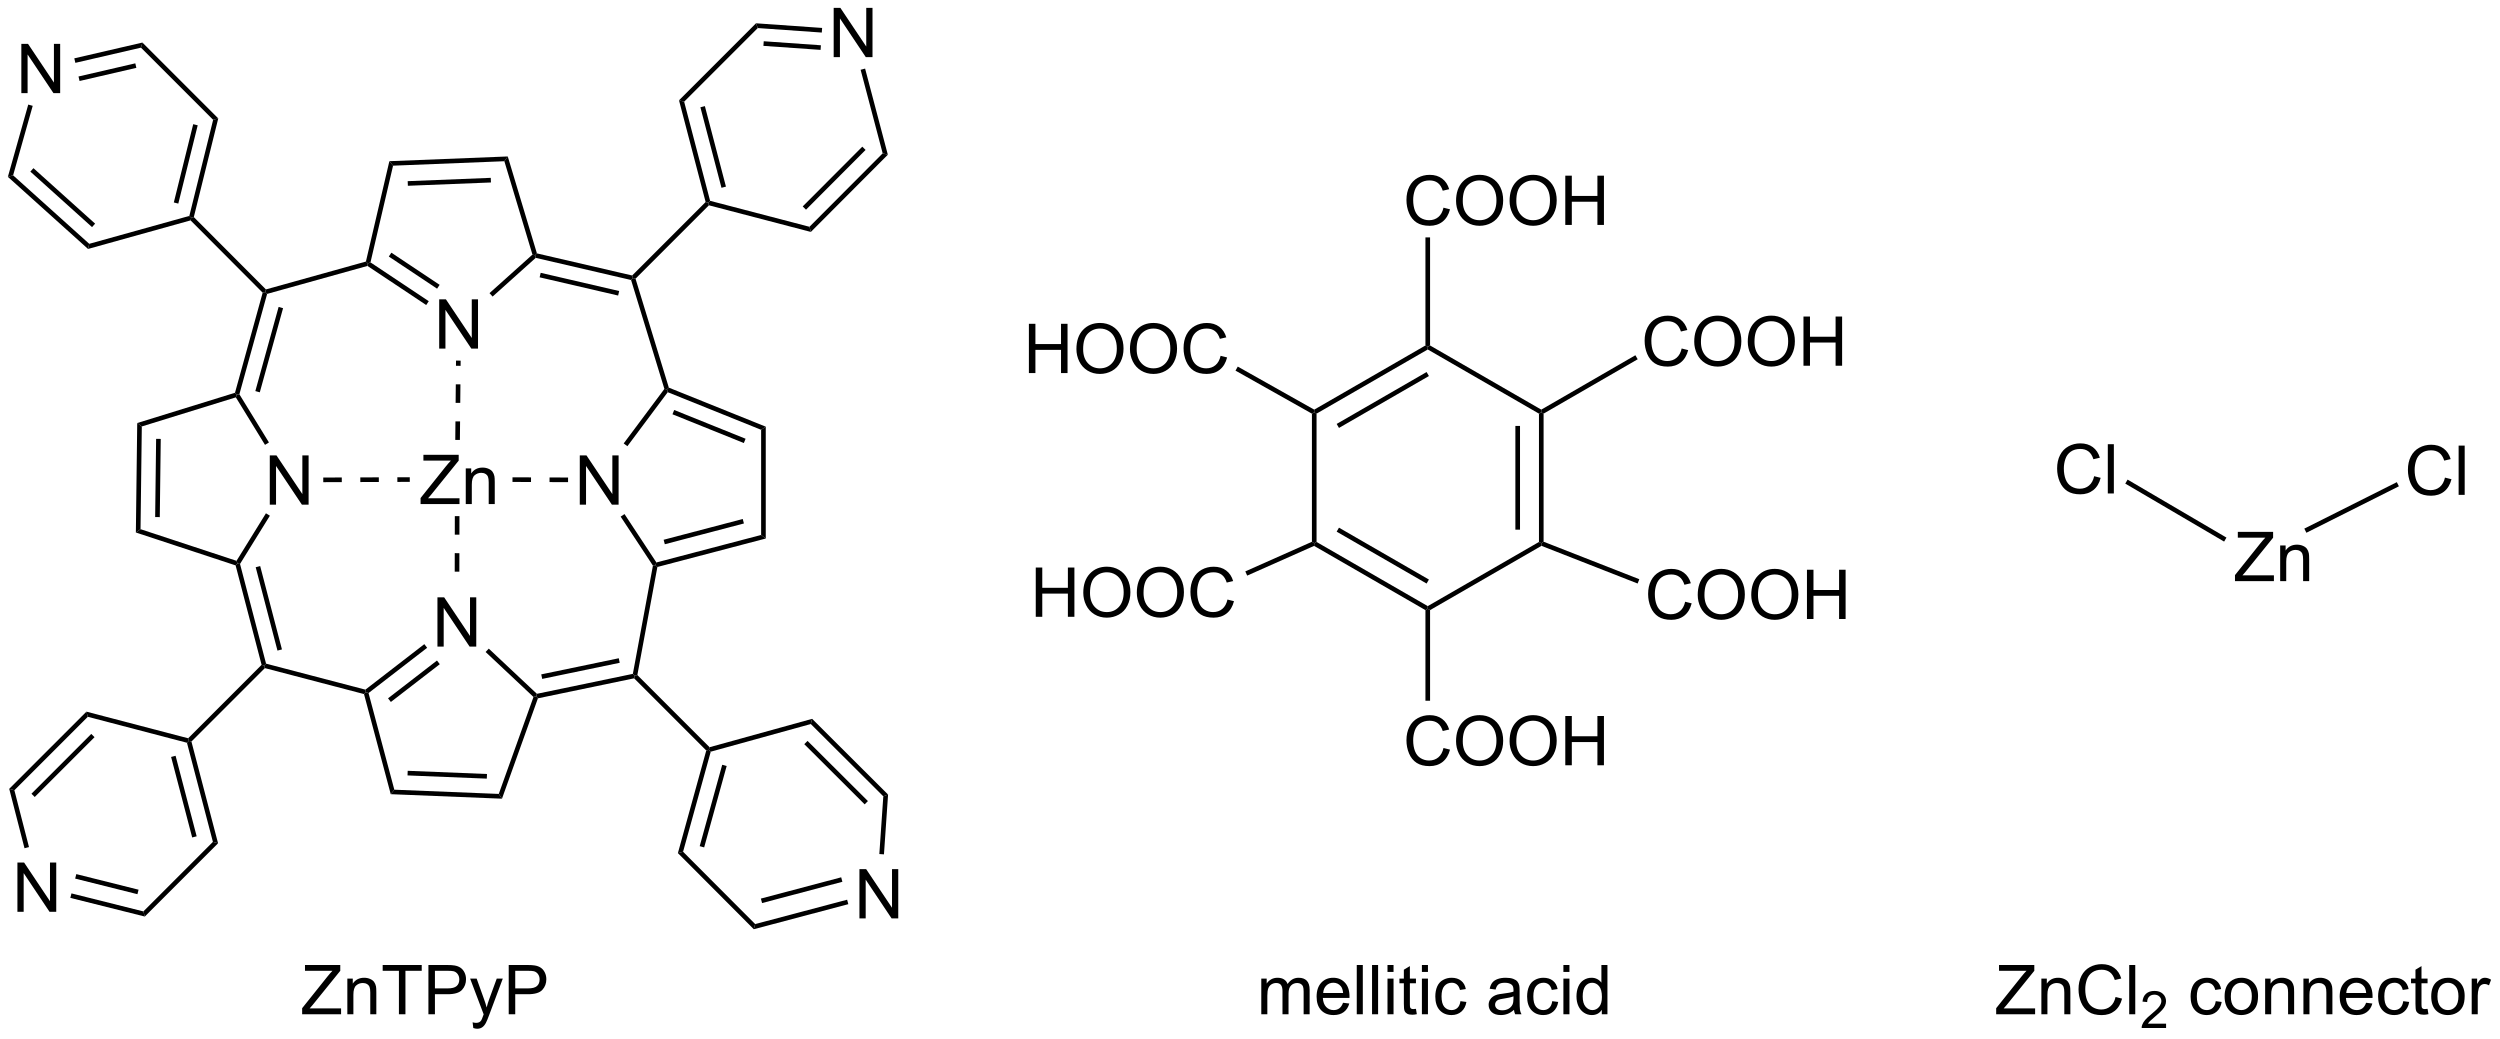 <?xml version="1.0" encoding="UTF-8"?>
<!DOCTYPE svg PUBLIC '-//W3C//DTD SVG 1.0//EN'
          'http://www.w3.org/TR/2001/REC-SVG-20010904/DTD/svg10.dtd'>
<svg stroke-dasharray="none" shape-rendering="auto" xmlns="http://www.w3.org/2000/svg" font-family="'Dialog'" text-rendering="auto" width="847" fill-opacity="1" color-interpolation="auto" color-rendering="auto" preserveAspectRatio="xMidYMid meet" font-size="12px" viewBox="0 0 847 352" fill="black" xmlns:xlink="http://www.w3.org/1999/xlink" stroke="black" image-rendering="auto" stroke-miterlimit="10" stroke-linecap="square" stroke-linejoin="miter" font-style="normal" stroke-width="1" height="352" stroke-dashoffset="0" font-weight="normal" stroke-opacity="1"
><!--Generated by the Batik Graphics2D SVG Generator--><defs id="genericDefs"
  /><g
  ><defs id="defs1"
    ><clipPath clipPathUnits="userSpaceOnUse" id="clipPath1"
      ><path d="M0.883 2.442 L318.362 2.442 L318.362 134.14 L0.883 134.14 L0.883 2.442 Z"
      /></clipPath
      ><clipPath clipPathUnits="userSpaceOnUse" id="clipPath2"
      ><path d="M-0.972 25.54 L-0.972 153.577 L307.328 153.577 L307.328 25.54 Z"
      /></clipPath
      ><clipPath clipPathUnits="userSpaceOnUse" id="clipPath3"
      ><path d="M-0.972 25.54 L-0.972 153.577 L306.707 153.577 L306.707 25.54 Z"
      /></clipPath
    ></defs
    ><g transform="scale(2.667,2.667) translate(-0.883,-2.442) matrix(1.029,0,0,1.029,1.883,-23.829)"
    ><path d="M300.869 84.492 L301.674 84.694 Q301.422 85.687 300.764 86.21 Q300.105 86.73 299.156 86.73 Q298.171 86.73 297.554 86.329 Q296.94 85.928 296.616 85.17 Q296.295 84.409 296.295 83.537 Q296.295 82.585 296.658 81.88 Q297.023 81.172 297.692 80.804 Q298.362 80.436 299.167 80.436 Q300.08 80.436 300.703 80.9 Q301.325 81.365 301.572 82.209 L300.778 82.395 Q300.567 81.731 300.163 81.429 Q299.762 81.124 299.151 81.124 Q298.451 81.124 297.978 81.462 Q297.507 81.797 297.316 82.364 Q297.125 82.931 297.125 83.532 Q297.125 84.309 297.352 84.888 Q297.579 85.466 298.055 85.754 Q298.534 86.039 299.09 86.039 Q299.765 86.039 300.233 85.648 Q300.703 85.258 300.869 84.492 ZM302.555 86.625 L302.555 80.541 L303.303 80.541 L303.303 86.625 L302.555 86.625 Z" stroke="none" clip-path="url(#clipPath3)"
    /></g
    ><g transform="matrix(2.743,0,0,2.743,2.667,-70.054)"
    ><path d="M257.686 84.357 L258.491 84.559 Q258.239 85.552 257.581 86.075 Q256.922 86.596 255.973 86.596 Q254.988 86.596 254.371 86.194 Q253.757 85.793 253.433 85.035 Q253.112 84.274 253.112 83.403 Q253.112 82.451 253.475 81.745 Q253.84 81.037 254.509 80.669 Q255.179 80.301 255.984 80.301 Q256.897 80.301 257.52 80.766 Q258.142 81.231 258.389 82.074 L257.594 82.26 Q257.384 81.596 256.98 81.294 Q256.579 80.99 255.968 80.99 Q255.268 80.99 254.794 81.327 Q254.324 81.662 254.133 82.229 Q253.942 82.797 253.942 83.397 Q253.942 84.174 254.169 84.753 Q254.396 85.331 254.872 85.619 Q255.351 85.904 255.907 85.904 Q256.582 85.904 257.049 85.514 Q257.52 85.124 257.686 84.357 ZM259.372 86.49 L259.372 80.406 L260.119 80.406 L260.119 86.49 L259.372 86.49 Z" stroke="none" clip-path="url(#clipPath3)"
    /></g
    ><g transform="matrix(2.743,0,0,2.743,2.667,-70.054)"
    ><path d="M275.08 97.32 L275.08 96.573 L278.195 92.674 Q278.527 92.259 278.826 91.952 L275.431 91.952 L275.431 91.235 L279.789 91.235 L279.789 91.952 L276.375 96.174 L276.004 96.6 L279.889 96.6 L279.889 97.32 L275.08 97.32 ZM280.662 97.32 L280.662 92.912 L281.335 92.912 L281.335 93.537 Q281.819 92.812 282.737 92.812 Q283.136 92.812 283.468 92.956 Q283.803 93.097 283.969 93.33 Q284.135 93.562 284.201 93.883 Q284.243 94.091 284.243 94.608 L284.243 97.32 L283.495 97.32 L283.495 94.639 Q283.495 94.182 283.407 93.955 Q283.321 93.728 283.1 93.596 Q282.878 93.46 282.58 93.46 Q282.101 93.46 281.755 93.764 Q281.409 94.066 281.409 94.913 L281.409 97.32 L280.662 97.32 Z" stroke="none" clip-path="url(#clipPath3)"
    /></g
    ><g transform="matrix(2.743,0,0,2.743,2.667,-70.054)"
    ><path d="M36.347 150.814 L36.347 150.067 L39.462 146.169 Q39.794 145.754 40.093 145.447 L36.698 145.447 L36.698 144.73 L41.056 144.73 L41.056 145.447 L37.642 149.669 L37.271 150.095 L41.156 150.095 L41.156 150.814 L36.347 150.814 ZM41.929 150.814 L41.929 146.407 L42.601 146.407 L42.601 147.032 Q43.086 146.307 44.004 146.307 Q44.403 146.307 44.735 146.451 Q45.069 146.592 45.235 146.825 Q45.401 147.057 45.468 147.378 Q45.509 147.585 45.509 148.103 L45.509 150.814 L44.762 150.814 L44.762 148.133 Q44.762 147.677 44.674 147.45 Q44.588 147.223 44.367 147.09 Q44.145 146.954 43.846 146.954 Q43.368 146.954 43.022 147.259 Q42.676 147.56 42.676 148.407 L42.676 150.814 L41.929 150.814 ZM48.3 150.814 L48.3 145.447 L46.294 145.447 L46.294 144.73 L51.117 144.73 L51.117 145.447 L49.105 145.447 L49.105 150.814 L48.3 150.814 ZM51.943 150.814 L51.943 144.73 L54.239 144.73 Q54.845 144.73 55.163 144.788 Q55.611 144.863 55.913 145.073 Q56.217 145.28 56.403 145.66 Q56.588 146.036 56.588 146.49 Q56.588 147.264 56.093 147.804 Q55.6 148.341 54.308 148.341 L52.748 148.341 L52.748 150.814 L51.943 150.814 ZM52.748 147.621 L54.322 147.621 Q55.102 147.621 55.429 147.331 Q55.758 147.04 55.758 146.515 Q55.758 146.133 55.564 145.862 Q55.371 145.588 55.055 145.502 Q54.853 145.447 54.305 145.447 L52.748 145.447 L52.748 147.621 ZM57.485 152.513 L57.402 151.81 Q57.645 151.877 57.828 151.877 Q58.077 151.877 58.226 151.794 Q58.376 151.711 58.472 151.561 Q58.542 151.451 58.699 151.005 Q58.721 150.945 58.766 150.823 L57.094 146.407 L57.9 146.407 L58.816 148.958 Q58.995 149.445 59.136 149.979 Q59.264 149.464 59.444 148.974 L60.384 146.407 L61.131 146.407 L59.455 150.889 Q59.186 151.617 59.037 151.891 Q58.838 152.259 58.58 152.43 Q58.323 152.605 57.966 152.605 Q57.75 152.605 57.485 152.513 ZM61.862 150.814 L61.862 144.73 L64.159 144.73 Q64.764 144.73 65.083 144.788 Q65.531 144.863 65.832 145.073 Q66.137 145.28 66.322 145.66 Q66.508 146.036 66.508 146.49 Q66.508 147.264 66.012 147.804 Q65.52 148.341 64.228 148.341 L62.667 148.341 L62.667 150.814 L61.862 150.814 ZM62.667 147.621 L64.242 147.621 Q65.022 147.621 65.348 147.331 Q65.677 147.04 65.677 146.515 Q65.677 146.133 65.484 145.862 Q65.29 145.588 64.975 145.502 Q64.773 145.447 64.225 145.447 L62.667 145.447 L62.667 147.621 ZM154.815 150.814 L154.815 146.407 L155.482 146.407 L155.482 147.024 Q155.69 146.7 156.033 146.504 Q156.379 146.307 156.819 146.307 Q157.308 146.307 157.621 146.512 Q157.936 146.714 158.064 147.079 Q158.587 146.307 159.425 146.307 Q160.081 146.307 160.432 146.67 Q160.786 147.032 160.786 147.787 L160.786 150.814 L160.045 150.814 L160.045 148.036 Q160.045 147.588 159.97 147.392 Q159.898 147.195 159.707 147.076 Q159.516 146.954 159.259 146.954 Q158.794 146.954 158.487 147.264 Q158.18 147.572 158.18 148.252 L158.18 150.814 L157.433 150.814 L157.433 147.951 Q157.433 147.453 157.25 147.204 Q157.068 146.954 156.653 146.954 Q156.337 146.954 156.069 147.121 Q155.803 147.287 155.681 147.607 Q155.562 147.926 155.562 148.526 L155.562 150.814 L154.815 150.814 ZM164.912 149.395 L165.684 149.489 Q165.501 150.167 165.006 150.541 Q164.513 150.914 163.747 150.914 Q162.779 150.914 162.211 150.319 Q161.647 149.721 161.647 148.648 Q161.647 147.536 162.22 146.921 Q162.792 146.307 163.706 146.307 Q164.588 146.307 165.147 146.91 Q165.709 147.511 165.709 148.601 Q165.709 148.667 165.706 148.8 L162.419 148.8 Q162.46 149.528 162.828 149.915 Q163.199 150.3 163.75 150.3 Q164.162 150.3 164.453 150.084 Q164.743 149.868 164.912 149.395 ZM162.46 148.186 L164.92 148.186 Q164.87 147.63 164.638 147.353 Q164.281 146.921 163.714 146.921 Q163.199 146.921 162.848 147.267 Q162.496 147.61 162.46 148.186 ZM166.607 150.814 L166.607 144.73 L167.354 144.73 L167.354 150.814 L166.607 150.814 ZM168.495 150.814 L168.495 144.73 L169.242 144.73 L169.242 150.814 L168.495 150.814 ZM170.403 145.588 L170.403 144.73 L171.15 144.73 L171.15 145.588 L170.403 145.588 ZM170.403 150.814 L170.403 146.407 L171.15 146.407 L171.15 150.814 L170.403 150.814 ZM173.918 150.145 L174.026 150.806 Q173.711 150.873 173.462 150.873 Q173.055 150.873 172.831 150.745 Q172.607 150.615 172.516 150.405 Q172.424 150.195 172.424 149.522 L172.424 146.988 L171.876 146.988 L171.876 146.407 L172.424 146.407 L172.424 145.314 L173.168 144.865 L173.168 146.407 L173.918 146.407 L173.918 146.988 L173.168 146.988 L173.168 149.564 Q173.168 149.885 173.207 149.976 Q173.246 150.067 173.334 150.123 Q173.426 150.175 173.592 150.175 Q173.716 150.175 173.918 150.145 ZM174.653 145.588 L174.653 144.73 L175.4 144.73 L175.4 145.588 L174.653 145.588 ZM174.653 150.814 L174.653 146.407 L175.4 146.407 L175.4 150.814 L174.653 150.814 ZM179.413 149.198 L180.149 149.295 Q180.028 150.054 179.532 150.485 Q179.037 150.914 178.315 150.914 Q177.41 150.914 176.859 150.322 Q176.309 149.73 176.309 148.626 Q176.309 147.912 176.544 147.378 Q176.782 146.841 177.266 146.576 Q177.75 146.307 178.318 146.307 Q179.037 146.307 179.494 146.67 Q179.95 147.032 180.077 147.702 L179.353 147.812 Q179.247 147.37 178.984 147.145 Q178.722 146.921 178.348 146.921 Q177.784 146.921 177.429 147.325 Q177.078 147.729 177.078 148.606 Q177.078 149.495 177.418 149.899 Q177.759 150.3 178.307 150.3 Q178.747 150.3 179.04 150.031 Q179.336 149.76 179.413 149.198 ZM186.025 150.269 Q185.61 150.624 185.225 150.77 Q184.844 150.914 184.404 150.914 Q183.676 150.914 183.286 150.56 Q182.896 150.203 182.896 149.652 Q182.896 149.329 183.042 149.06 Q183.192 148.792 183.43 148.631 Q183.668 148.468 183.966 148.385 Q184.188 148.327 184.631 148.274 Q185.535 148.167 185.964 148.017 Q185.967 147.862 185.967 147.821 Q185.967 147.364 185.757 147.179 Q185.469 146.924 184.904 146.924 Q184.379 146.924 184.127 147.109 Q183.875 147.295 183.756 147.762 L183.026 147.663 Q183.125 147.195 183.352 146.907 Q183.582 146.617 184.013 146.462 Q184.445 146.307 185.012 146.307 Q185.577 146.307 185.928 146.44 Q186.282 146.573 186.448 146.775 Q186.614 146.974 186.681 147.281 Q186.72 147.472 186.72 147.97 L186.72 148.966 Q186.72 150.009 186.767 150.286 Q186.814 150.56 186.955 150.814 L186.174 150.814 Q186.058 150.582 186.025 150.269 ZM185.964 148.601 Q185.557 148.767 184.744 148.883 Q184.282 148.95 184.091 149.032 Q183.9 149.115 183.795 149.276 Q183.692 149.436 183.692 149.63 Q183.692 149.929 183.919 150.128 Q184.146 150.327 184.581 150.327 Q185.012 150.327 185.347 150.139 Q185.685 149.951 185.842 149.622 Q185.964 149.37 185.964 148.875 L185.964 148.601 ZM190.752 149.198 L191.488 149.295 Q191.367 150.054 190.871 150.485 Q190.376 150.914 189.654 150.914 Q188.749 150.914 188.198 150.322 Q187.648 149.73 187.648 148.626 Q187.648 147.912 187.883 147.378 Q188.121 146.841 188.605 146.576 Q189.089 146.307 189.657 146.307 Q190.376 146.307 190.833 146.67 Q191.289 147.032 191.416 147.702 L190.691 147.812 Q190.586 147.37 190.323 147.145 Q190.061 146.921 189.687 146.921 Q189.123 146.921 188.768 147.325 Q188.417 147.729 188.417 148.606 Q188.417 149.495 188.757 149.899 Q189.098 150.3 189.645 150.3 Q190.085 150.3 190.379 150.031 Q190.675 149.76 190.752 149.198 ZM192.13 145.588 L192.13 144.73 L192.877 144.73 L192.877 145.588 L192.13 145.588 ZM192.13 150.814 L192.13 146.407 L192.877 146.407 L192.877 150.814 L192.13 150.814 ZM196.874 150.814 L196.874 150.258 Q196.456 150.914 195.643 150.914 Q195.114 150.914 194.672 150.624 Q194.232 150.333 193.988 149.813 Q193.745 149.29 193.745 148.615 Q193.745 147.953 193.963 147.417 Q194.185 146.88 194.625 146.595 Q195.065 146.307 195.61 146.307 Q196.008 146.307 196.318 146.476 Q196.631 146.642 196.824 146.913 L196.824 144.73 L197.569 144.73 L197.569 150.814 L196.874 150.814 ZM194.514 148.615 Q194.514 149.461 194.871 149.882 Q195.228 150.3 195.712 150.3 Q196.202 150.3 196.545 149.899 Q196.888 149.497 196.888 148.676 Q196.888 147.771 196.539 147.347 Q196.191 146.924 195.679 146.924 Q195.181 146.924 194.846 147.331 Q194.514 147.738 194.514 148.615 ZM245.584 150.814 L245.584 150.067 L248.7 146.169 Q249.032 145.754 249.331 145.447 L245.936 145.447 L245.936 144.73 L250.294 144.73 L250.294 145.447 L246.879 149.669 L246.509 150.095 L250.393 150.095 L250.393 150.814 L245.584 150.814 ZM251.167 150.814 L251.167 146.407 L251.839 146.407 L251.839 147.032 Q252.323 146.307 253.242 146.307 Q253.64 146.307 253.972 146.451 Q254.307 146.592 254.473 146.825 Q254.639 147.057 254.706 147.378 Q254.747 147.585 254.747 148.103 L254.747 150.814 L254 150.814 L254 148.133 Q254 147.677 253.911 147.45 Q253.826 147.223 253.604 147.09 Q253.383 146.954 253.084 146.954 Q252.606 146.954 252.26 147.259 Q251.914 147.56 251.914 148.407 L251.914 150.814 L251.167 150.814 ZM260.329 148.681 L261.135 148.883 Q260.883 149.876 260.224 150.399 Q259.566 150.92 258.617 150.92 Q257.632 150.92 257.015 150.518 Q256.4 150.117 256.077 149.359 Q255.756 148.598 255.756 147.726 Q255.756 146.775 256.118 146.069 Q256.483 145.361 257.153 144.993 Q257.823 144.625 258.628 144.625 Q259.541 144.625 260.163 145.09 Q260.786 145.554 261.032 146.398 L260.238 146.584 Q260.028 145.92 259.624 145.618 Q259.223 145.314 258.611 145.314 Q257.911 145.314 257.438 145.651 Q256.968 145.986 256.777 146.553 Q256.586 147.121 256.586 147.721 Q256.586 148.499 256.813 149.077 Q257.04 149.655 257.515 149.943 Q257.994 150.228 258.55 150.228 Q259.225 150.228 259.693 149.838 Q260.163 149.447 260.329 148.681 ZM262.016 150.814 L262.016 144.73 L262.763 144.73 L262.763 150.814 L262.016 150.814 Z" stroke="none" clip-path="url(#clipPath3)"
    /></g
    ><g transform="matrix(2.743,0,0,2.743,2.667,-70.054)"
    ><path d="M266.57 151.975 L266.57 152.514 L263.552 152.514 Q263.546 152.311 263.619 152.124 Q263.733 151.817 263.986 151.518 Q264.241 151.22 264.721 150.827 Q265.463 150.217 265.725 149.86 Q265.986 149.503 265.986 149.186 Q265.986 148.854 265.748 148.625 Q265.511 148.395 265.127 148.395 Q264.723 148.395 264.48 148.638 Q264.237 148.881 264.235 149.31 L263.658 149.252 Q263.718 148.607 264.104 148.271 Q264.49 147.932 265.14 147.932 Q265.798 147.932 266.179 148.298 Q266.563 148.661 266.563 149.198 Q266.563 149.472 266.451 149.738 Q266.339 150.001 266.078 150.294 Q265.818 150.587 265.214 151.097 Q264.71 151.52 264.567 151.672 Q264.424 151.823 264.33 151.975 L266.57 151.975 Z" stroke="none" clip-path="url(#clipPath3)"
    /></g
    ><g transform="matrix(2.743,0,0,2.743,2.667,-70.054)"
    ><path d="M272.703 149.198 L273.439 149.295 Q273.317 150.054 272.822 150.485 Q272.327 150.914 271.604 150.914 Q270.7 150.914 270.149 150.322 Q269.598 149.73 269.598 148.626 Q269.598 147.912 269.834 147.378 Q270.071 146.841 270.556 146.576 Q271.04 146.307 271.607 146.307 Q272.327 146.307 272.783 146.67 Q273.24 147.032 273.367 147.702 L272.642 147.812 Q272.537 147.37 272.274 147.145 Q272.011 146.921 271.637 146.921 Q271.073 146.921 270.719 147.325 Q270.368 147.729 270.368 148.606 Q270.368 149.495 270.708 149.899 Q271.048 150.3 271.596 150.3 Q272.036 150.3 272.329 150.031 Q272.625 149.76 272.703 149.198 ZM273.798 148.609 Q273.798 147.386 274.479 146.797 Q275.049 146.307 275.865 146.307 Q276.776 146.307 277.351 146.902 Q277.93 147.497 277.93 148.548 Q277.93 149.398 277.672 149.887 Q277.418 150.375 276.931 150.646 Q276.444 150.914 275.865 150.914 Q274.941 150.914 274.368 150.322 Q273.798 149.727 273.798 148.609 ZM274.568 148.609 Q274.568 149.456 274.936 149.879 Q275.307 150.3 275.865 150.3 Q276.421 150.3 276.79 149.876 Q277.16 149.453 277.16 148.584 Q277.16 147.768 276.79 147.347 Q276.419 146.924 275.865 146.924 Q275.307 146.924 274.936 147.345 Q274.568 147.762 274.568 148.609 ZM278.805 150.814 L278.805 146.407 L279.478 146.407 L279.478 147.032 Q279.962 146.307 280.88 146.307 Q281.279 146.307 281.611 146.451 Q281.946 146.592 282.112 146.825 Q282.278 147.057 282.344 147.378 Q282.386 147.585 282.386 148.103 L282.386 150.814 L281.639 150.814 L281.639 148.133 Q281.639 147.677 281.55 147.45 Q281.464 147.223 281.243 147.09 Q281.022 146.954 280.723 146.954 Q280.244 146.954 279.898 147.259 Q279.552 147.56 279.552 148.407 L279.552 150.814 L278.805 150.814 ZM283.533 150.814 L283.533 146.407 L284.205 146.407 L284.205 147.032 Q284.689 146.307 285.608 146.307 Q286.006 146.307 286.338 146.451 Q286.673 146.592 286.839 146.825 Q287.005 147.057 287.071 147.378 Q287.113 147.585 287.113 148.103 L287.113 150.814 L286.366 150.814 L286.366 148.133 Q286.366 147.677 286.277 147.45 Q286.192 147.223 285.97 147.09 Q285.749 146.954 285.45 146.954 Q284.971 146.954 284.625 147.259 Q284.28 147.56 284.28 148.407 L284.28 150.814 L283.533 150.814 ZM291.276 149.395 L292.048 149.489 Q291.865 150.167 291.37 150.541 Q290.877 150.914 290.111 150.914 Q289.142 150.914 288.575 150.319 Q288.011 149.721 288.011 148.648 Q288.011 147.536 288.584 146.921 Q289.156 146.307 290.069 146.307 Q290.952 146.307 291.511 146.91 Q292.073 147.511 292.073 148.601 Q292.073 148.667 292.07 148.8 L288.783 148.8 Q288.824 149.528 289.192 149.915 Q289.563 150.3 290.114 150.3 Q290.526 150.3 290.817 150.084 Q291.107 149.868 291.276 149.395 ZM288.824 148.186 L291.284 148.186 Q291.234 147.63 291.002 147.353 Q290.645 146.921 290.078 146.921 Q289.563 146.921 289.212 147.267 Q288.86 147.61 288.824 148.186 ZM295.862 149.198 L296.598 149.295 Q296.476 150.054 295.981 150.485 Q295.486 150.914 294.764 150.914 Q293.859 150.914 293.308 150.322 Q292.757 149.73 292.757 148.626 Q292.757 147.912 292.993 147.378 Q293.231 146.841 293.715 146.576 Q294.199 146.307 294.766 146.307 Q295.486 146.307 295.942 146.67 Q296.399 147.032 296.526 147.702 L295.801 147.812 Q295.696 147.37 295.433 147.145 Q295.17 146.921 294.797 146.921 Q294.232 146.921 293.878 147.325 Q293.527 147.729 293.527 148.606 Q293.527 149.495 293.867 149.899 Q294.207 150.3 294.755 150.3 Q295.195 150.3 295.488 150.031 Q295.784 149.76 295.862 149.198 ZM298.867 150.145 L298.975 150.806 Q298.659 150.873 298.41 150.873 Q298.004 150.873 297.779 150.745 Q297.555 150.615 297.464 150.405 Q297.373 150.195 297.373 149.522 L297.373 146.988 L296.825 146.988 L296.825 146.407 L297.373 146.407 L297.373 145.314 L298.117 144.865 L298.117 146.407 L298.867 146.407 L298.867 146.988 L298.117 146.988 L298.117 149.564 Q298.117 149.885 298.156 149.976 Q298.195 150.067 298.283 150.123 Q298.374 150.175 298.54 150.175 Q298.665 150.175 298.867 150.145 ZM299.319 148.609 Q299.319 147.386 300 146.797 Q300.57 146.307 301.386 146.307 Q302.296 146.307 302.872 146.902 Q303.45 147.497 303.45 148.548 Q303.45 149.398 303.193 149.887 Q302.938 150.375 302.451 150.646 Q301.964 150.914 301.386 150.914 Q300.462 150.914 299.889 150.322 Q299.319 149.727 299.319 148.609 ZM300.088 148.609 Q300.088 149.456 300.457 149.879 Q300.827 150.3 301.386 150.3 Q301.942 150.3 302.31 149.876 Q302.681 149.453 302.681 148.584 Q302.681 147.768 302.31 147.347 Q301.94 146.924 301.386 146.924 Q300.827 146.924 300.457 147.345 Q300.088 147.762 300.088 148.609 ZM304.318 150.814 L304.318 146.407 L304.99 146.407 L304.99 147.073 Q305.247 146.606 305.463 146.457 Q305.682 146.307 305.945 146.307 Q306.321 146.307 306.711 146.548 L306.454 147.239 Q306.18 147.079 305.906 147.079 Q305.662 147.079 305.466 147.226 Q305.272 147.372 305.189 147.635 Q305.065 148.034 305.065 148.507 L305.065 150.814 L304.318 150.814 Z" stroke="none" clip-path="url(#clipPath3)"
    /></g
    ><g transform="matrix(2.743,0,0,2.743,2.667,-70.054)"
    ><path d="M177.319 117.928 L178.124 118.13 Q177.872 119.123 177.213 119.646 Q176.555 120.166 175.606 120.166 Q174.621 120.166 174.004 119.765 Q173.389 119.364 173.066 118.606 Q172.745 117.845 172.745 116.973 Q172.745 116.021 173.107 115.316 Q173.472 114.607 174.142 114.239 Q174.812 113.871 175.617 113.871 Q176.53 113.871 177.153 114.336 Q177.775 114.801 178.021 115.645 L177.227 115.83 Q177.017 115.166 176.613 114.865 Q176.212 114.56 175.6 114.56 Q174.9 114.56 174.427 114.898 Q173.957 115.233 173.766 115.8 Q173.575 116.367 173.575 116.968 Q173.575 117.745 173.802 118.323 Q174.029 118.902 174.505 119.189 Q174.983 119.474 175.539 119.474 Q176.214 119.474 176.682 119.084 Q177.153 118.694 177.319 117.928 ZM178.872 117.098 Q178.872 115.581 179.686 114.726 Q180.499 113.869 181.786 113.869 Q182.627 113.869 183.302 114.273 Q183.98 114.674 184.334 115.393 Q184.691 116.113 184.691 117.026 Q184.691 117.953 184.317 118.683 Q183.944 119.413 183.258 119.79 Q182.574 120.166 181.78 120.166 Q180.922 120.166 180.244 119.751 Q179.569 119.333 179.221 118.617 Q178.872 117.897 178.872 117.098 ZM179.702 117.109 Q179.702 118.21 180.292 118.844 Q180.884 119.474 181.777 119.474 Q182.685 119.474 183.272 118.835 Q183.861 118.196 183.861 117.023 Q183.861 116.279 183.609 115.725 Q183.357 115.172 182.873 114.868 Q182.392 114.56 181.788 114.56 Q180.934 114.56 180.316 115.15 Q179.702 115.736 179.702 117.109 ZM185.484 117.098 Q185.484 115.581 186.297 114.726 Q187.111 113.869 188.397 113.869 Q189.238 113.869 189.913 114.273 Q190.591 114.674 190.946 115.393 Q191.303 116.113 191.303 117.026 Q191.303 117.953 190.929 118.683 Q190.555 119.413 189.869 119.79 Q189.186 120.166 188.392 120.166 Q187.534 120.166 186.856 119.751 Q186.181 119.333 185.832 118.617 Q185.484 117.897 185.484 117.098 ZM186.314 117.109 Q186.314 118.21 186.903 118.844 Q187.495 119.474 188.389 119.474 Q189.297 119.474 189.883 118.835 Q190.472 118.196 190.472 117.023 Q190.472 116.279 190.221 115.725 Q189.969 115.172 189.485 114.868 Q189.003 114.56 188.4 114.56 Q187.545 114.56 186.928 115.15 Q186.314 115.736 186.314 117.109 ZM192.364 120.061 L192.364 113.977 L193.169 113.977 L193.169 116.475 L196.331 116.475 L196.331 113.977 L197.137 113.977 L197.137 120.061 L196.331 120.061 L196.331 117.192 L193.169 117.192 L193.169 120.061 L192.364 120.061 Z" stroke="none" clip-path="url(#clipPath3)"
    /></g
    ><g transform="matrix(2.743,0,0,2.743,2.667,-70.054)"
    ><path d="M126.111 71.621 L126.111 65.536 L126.916 65.536 L126.916 68.035 L130.079 68.035 L130.079 65.536 L130.884 65.536 L130.884 71.621 L130.079 71.621 L130.079 68.751 L126.916 68.751 L126.916 71.621 L126.111 71.621 ZM131.981 68.657 Q131.981 67.141 132.794 66.286 Q133.608 65.428 134.895 65.428 Q135.736 65.428 136.411 65.832 Q137.089 66.234 137.443 66.953 Q137.8 67.672 137.8 68.585 Q137.8 69.512 137.426 70.243 Q137.053 70.973 136.367 71.35 Q135.683 71.726 134.889 71.726 Q134.031 71.726 133.353 71.311 Q132.678 70.893 132.33 70.176 Q131.981 69.457 131.981 68.657 ZM132.811 68.668 Q132.811 69.77 133.4 70.403 Q133.993 71.034 134.886 71.034 Q135.794 71.034 136.38 70.395 Q136.97 69.756 136.97 68.583 Q136.97 67.838 136.718 67.285 Q136.466 66.731 135.982 66.427 Q135.5 66.12 134.897 66.12 Q134.042 66.12 133.425 66.709 Q132.811 67.296 132.811 68.668 ZM138.593 68.657 Q138.593 67.141 139.406 66.286 Q140.22 65.428 141.506 65.428 Q142.347 65.428 143.022 65.832 Q143.7 66.234 144.054 66.953 Q144.411 67.672 144.411 68.585 Q144.411 69.512 144.038 70.243 Q143.664 70.973 142.978 71.35 Q142.295 71.726 141.501 71.726 Q140.643 71.726 139.965 71.311 Q139.29 70.893 138.941 70.176 Q138.593 69.457 138.593 68.657 ZM139.423 68.668 Q139.423 69.77 140.012 70.403 Q140.604 71.034 141.498 71.034 Q142.405 71.034 142.992 70.395 Q143.581 69.756 143.581 68.583 Q143.581 67.838 143.329 67.285 Q143.078 66.731 142.594 66.427 Q142.112 66.12 141.509 66.12 Q140.654 66.12 140.037 66.709 Q139.423 67.296 139.423 68.668 ZM149.789 69.487 L150.594 69.689 Q150.342 70.683 149.684 71.206 Q149.025 71.726 148.076 71.726 Q147.091 71.726 146.474 71.325 Q145.86 70.923 145.536 70.165 Q145.215 69.404 145.215 68.533 Q145.215 67.581 145.578 66.875 Q145.943 66.167 146.613 65.799 Q147.282 65.431 148.087 65.431 Q149 65.431 149.623 65.896 Q150.245 66.361 150.492 67.205 L149.698 67.39 Q149.487 66.726 149.083 66.424 Q148.682 66.12 148.071 66.12 Q147.371 66.12 146.898 66.458 Q146.427 66.792 146.236 67.36 Q146.045 67.927 146.045 68.527 Q146.045 69.305 146.272 69.883 Q146.499 70.461 146.975 70.749 Q147.454 71.034 148.01 71.034 Q148.685 71.034 149.153 70.644 Q149.623 70.254 149.789 69.487 Z" stroke="none" clip-path="url(#clipPath3)"
    /></g
    ><g transform="matrix(2.743,0,0,2.743,2.667,-70.054)"
    ><path d="M126.959 101.725 L126.959 95.641 L127.764 95.641 L127.764 98.139 L130.927 98.139 L130.927 95.641 L131.732 95.641 L131.732 101.725 L130.927 101.725 L130.927 98.856 L127.764 98.856 L127.764 101.725 L126.959 101.725 ZM132.829 98.762 Q132.829 97.246 133.643 96.391 Q134.456 95.533 135.743 95.533 Q136.584 95.533 137.259 95.937 Q137.937 96.338 138.291 97.058 Q138.648 97.777 138.648 98.69 Q138.648 99.617 138.274 100.347 Q137.901 101.078 137.215 101.454 Q136.531 101.83 135.737 101.83 Q134.88 101.83 134.202 101.415 Q133.526 100.998 133.178 100.281 Q132.829 99.562 132.829 98.762 ZM133.659 98.773 Q133.659 99.874 134.249 100.508 Q134.841 101.139 135.734 101.139 Q136.642 101.139 137.229 100.5 Q137.818 99.86 137.818 98.687 Q137.818 97.943 137.566 97.389 Q137.314 96.836 136.83 96.532 Q136.349 96.225 135.745 96.225 Q134.891 96.225 134.274 96.814 Q133.659 97.401 133.659 98.773 ZM139.441 98.762 Q139.441 97.246 140.254 96.391 Q141.068 95.533 142.354 95.533 Q143.196 95.533 143.871 95.937 Q144.548 96.338 144.903 97.058 Q145.26 97.777 145.26 98.69 Q145.26 99.617 144.886 100.347 Q144.513 101.078 143.826 101.454 Q143.143 101.83 142.349 101.83 Q141.491 101.83 140.813 101.415 Q140.138 100.998 139.789 100.281 Q139.441 99.562 139.441 98.762 ZM140.271 98.773 Q140.271 99.874 140.86 100.508 Q141.452 101.139 142.346 101.139 Q143.254 101.139 143.84 100.5 Q144.43 99.86 144.43 98.687 Q144.43 97.943 144.178 97.389 Q143.926 96.836 143.442 96.532 Q142.96 96.225 142.357 96.225 Q141.502 96.225 140.885 96.814 Q140.271 97.401 140.271 98.773 ZM150.637 99.592 L151.442 99.794 Q151.19 100.787 150.532 101.31 Q149.874 101.83 148.924 101.83 Q147.939 101.83 147.322 101.429 Q146.708 101.028 146.384 100.27 Q146.063 99.509 146.063 98.637 Q146.063 97.686 146.426 96.98 Q146.791 96.272 147.461 95.904 Q148.13 95.536 148.935 95.536 Q149.849 95.536 150.471 96.001 Q151.094 96.465 151.34 97.309 L150.546 97.495 Q150.336 96.831 149.932 96.529 Q149.53 96.225 148.919 96.225 Q148.219 96.225 147.746 96.562 Q147.275 96.897 147.084 97.464 Q146.893 98.031 146.893 98.632 Q146.893 99.409 147.12 99.988 Q147.347 100.566 147.823 100.854 Q148.302 101.139 148.858 101.139 Q149.533 101.139 150.001 100.749 Q150.471 100.358 150.637 99.592 Z" stroke="none" clip-path="url(#clipPath3)"
    /></g
    ><g transform="matrix(2.743,0,0,2.743,2.667,-70.054)"
    ><path d="M207.168 99.862 L207.973 100.064 Q207.721 101.057 207.063 101.58 Q206.404 102.1 205.455 102.1 Q204.47 102.1 203.853 101.699 Q203.239 101.298 202.915 100.54 Q202.594 99.779 202.594 98.907 Q202.594 97.955 202.957 97.25 Q203.322 96.541 203.992 96.173 Q204.661 95.805 205.466 95.805 Q206.379 95.805 207.002 96.27 Q207.625 96.735 207.871 97.579 L207.077 97.764 Q206.866 97.1 206.462 96.799 Q206.061 96.494 205.45 96.494 Q204.75 96.494 204.276 96.832 Q203.806 97.167 203.615 97.734 Q203.424 98.301 203.424 98.901 Q203.424 99.679 203.651 100.257 Q203.878 100.836 204.354 101.123 Q204.833 101.408 205.389 101.408 Q206.064 101.408 206.532 101.018 Q207.002 100.628 207.168 99.862 ZM208.722 99.031 Q208.722 97.515 209.535 96.66 Q210.349 95.802 211.635 95.802 Q212.476 95.802 213.151 96.207 Q213.829 96.608 214.184 97.327 Q214.541 98.046 214.541 98.96 Q214.541 99.886 214.167 100.617 Q213.793 101.347 213.107 101.724 Q212.424 102.1 211.63 102.1 Q210.772 102.1 210.094 101.685 Q209.419 101.267 209.07 100.551 Q208.722 99.831 208.722 99.031 ZM209.552 99.043 Q209.552 100.144 210.141 100.778 Q210.733 101.408 211.627 101.408 Q212.534 101.408 213.121 100.769 Q213.71 100.13 213.71 98.957 Q213.71 98.213 213.459 97.659 Q213.207 97.106 212.723 96.801 Q212.241 96.494 211.638 96.494 Q210.783 96.494 210.166 97.084 Q209.552 97.67 209.552 99.043 ZM215.333 99.031 Q215.333 97.515 216.147 96.66 Q216.96 95.802 218.247 95.802 Q219.088 95.802 219.763 96.207 Q220.441 96.608 220.795 97.327 Q221.152 98.046 221.152 98.96 Q221.152 99.886 220.779 100.617 Q220.405 101.347 219.719 101.724 Q219.035 102.1 218.241 102.1 Q217.383 102.1 216.706 101.685 Q216.03 101.267 215.682 100.551 Q215.333 99.831 215.333 99.031 ZM216.163 99.043 Q216.163 100.144 216.753 100.778 Q217.345 101.408 218.238 101.408 Q219.146 101.408 219.733 100.769 Q220.322 100.13 220.322 98.957 Q220.322 98.213 220.07 97.659 Q219.818 97.106 219.334 96.801 Q218.853 96.494 218.25 96.494 Q217.394 96.494 216.778 97.084 Q216.163 97.67 216.163 99.043 ZM222.213 101.995 L222.213 95.91 L223.018 95.91 L223.018 98.409 L226.181 98.409 L226.181 95.91 L226.986 95.91 L226.986 101.995 L226.181 101.995 L226.181 99.126 L223.018 99.126 L223.018 101.995 L222.213 101.995 Z" stroke="none" clip-path="url(#clipPath3)"
    /></g
    ><g transform="matrix(2.743,0,0,2.743,2.667,-70.054)"
    ><path d="M206.737 68.583 L207.542 68.785 Q207.29 69.778 206.631 70.301 Q205.973 70.821 205.024 70.821 Q204.039 70.821 203.422 70.42 Q202.808 70.019 202.484 69.261 Q202.163 68.5 202.163 67.628 Q202.163 66.677 202.525 65.971 Q202.891 65.263 203.56 64.895 Q204.23 64.527 205.035 64.527 Q205.948 64.527 206.571 64.992 Q207.193 65.456 207.439 66.3 L206.645 66.486 Q206.435 65.822 206.031 65.52 Q205.63 65.216 205.018 65.216 Q204.318 65.216 203.845 65.553 Q203.375 65.888 203.184 66.455 Q202.993 67.022 202.993 67.623 Q202.993 68.4 203.22 68.979 Q203.447 69.557 203.923 69.845 Q204.401 70.13 204.957 70.13 Q205.633 70.13 206.1 69.74 Q206.571 69.349 206.737 68.583 ZM208.29 67.753 Q208.29 66.237 209.104 65.382 Q209.917 64.524 211.204 64.524 Q212.045 64.524 212.72 64.928 Q213.398 65.329 213.752 66.049 Q214.109 66.768 214.109 67.681 Q214.109 68.608 213.736 69.338 Q213.362 70.069 212.676 70.445 Q211.992 70.821 211.198 70.821 Q210.34 70.821 209.663 70.406 Q208.988 69.989 208.639 69.272 Q208.29 68.553 208.29 67.753 ZM209.12 67.764 Q209.12 68.865 209.71 69.499 Q210.302 70.13 211.196 70.13 Q212.103 70.13 212.69 69.491 Q213.279 68.851 213.279 67.678 Q213.279 66.934 213.027 66.38 Q212.775 65.827 212.291 65.523 Q211.81 65.216 211.207 65.216 Q210.352 65.216 209.734 65.805 Q209.12 66.392 209.12 67.764 ZM214.902 67.753 Q214.902 66.237 215.715 65.382 Q216.529 64.524 217.815 64.524 Q218.656 64.524 219.332 64.928 Q220.01 65.329 220.364 66.049 Q220.721 66.768 220.721 67.681 Q220.721 68.608 220.347 69.338 Q219.974 70.069 219.287 70.445 Q218.604 70.821 217.81 70.821 Q216.952 70.821 216.274 70.406 Q215.599 69.989 215.25 69.272 Q214.902 68.553 214.902 67.753 ZM215.732 67.764 Q215.732 68.865 216.321 69.499 Q216.913 70.13 217.807 70.13 Q218.715 70.13 219.301 69.491 Q219.891 68.851 219.891 67.678 Q219.891 66.934 219.639 66.38 Q219.387 65.827 218.903 65.523 Q218.421 65.216 217.818 65.216 Q216.963 65.216 216.346 65.805 Q215.732 66.392 215.732 67.764 ZM221.782 70.716 L221.782 64.632 L222.587 64.632 L222.587 67.13 L225.75 67.13 L225.75 64.632 L226.555 64.632 L226.555 70.716 L225.75 70.716 L225.75 67.847 L222.587 67.847 L222.587 70.716 L221.782 70.716 Z" stroke="none" clip-path="url(#clipPath3)"
    /></g
    ><g transform="matrix(2.743,0,0,2.743,2.667,-70.054)"
    ><path d="M177.319 51.191 L178.124 51.393 Q177.872 52.386 177.213 52.909 Q176.555 53.429 175.606 53.429 Q174.621 53.429 174.004 53.028 Q173.389 52.627 173.066 51.869 Q172.745 51.108 172.745 50.236 Q172.745 49.285 173.107 48.579 Q173.472 47.871 174.142 47.503 Q174.812 47.135 175.617 47.135 Q176.53 47.135 177.153 47.599 Q177.775 48.064 178.021 48.908 L177.227 49.094 Q177.017 48.43 176.613 48.128 Q176.212 47.824 175.6 47.824 Q174.9 47.824 174.427 48.161 Q173.957 48.496 173.766 49.063 Q173.575 49.63 173.575 50.231 Q173.575 51.008 173.802 51.587 Q174.029 52.165 174.505 52.453 Q174.983 52.738 175.539 52.738 Q176.214 52.738 176.682 52.348 Q177.153 51.957 177.319 51.191 ZM178.872 50.361 Q178.872 48.845 179.686 47.99 Q180.499 47.132 181.786 47.132 Q182.627 47.132 183.302 47.536 Q183.98 47.937 184.334 48.657 Q184.691 49.376 184.691 50.289 Q184.691 51.216 184.317 51.946 Q183.944 52.677 183.258 53.053 Q182.574 53.429 181.78 53.429 Q180.922 53.429 180.244 53.014 Q179.569 52.597 179.221 51.88 Q178.872 51.161 178.872 50.361 ZM179.702 50.372 Q179.702 51.473 180.292 52.107 Q180.884 52.738 181.777 52.738 Q182.685 52.738 183.272 52.099 Q183.861 51.459 183.861 50.286 Q183.861 49.542 183.609 48.989 Q183.357 48.435 182.873 48.131 Q182.392 47.824 181.788 47.824 Q180.934 47.824 180.316 48.413 Q179.702 49 179.702 50.372 ZM185.484 50.361 Q185.484 48.845 186.297 47.99 Q187.111 47.132 188.397 47.132 Q189.238 47.132 189.913 47.536 Q190.591 47.937 190.946 48.657 Q191.303 49.376 191.303 50.289 Q191.303 51.216 190.929 51.946 Q190.555 52.677 189.869 53.053 Q189.186 53.429 188.392 53.429 Q187.534 53.429 186.856 53.014 Q186.181 52.597 185.832 51.88 Q185.484 51.161 185.484 50.361 ZM186.314 50.372 Q186.314 51.473 186.903 52.107 Q187.495 52.738 188.389 52.738 Q189.297 52.738 189.883 52.099 Q190.472 51.459 190.472 50.286 Q190.472 49.542 190.221 48.989 Q189.969 48.435 189.485 48.131 Q189.003 47.824 188.4 47.824 Q187.545 47.824 186.928 48.413 Q186.314 49 186.314 50.372 ZM192.364 53.324 L192.364 47.24 L193.169 47.24 L193.169 49.738 L196.331 49.738 L196.331 47.24 L197.137 47.24 L197.137 53.324 L196.331 53.324 L196.331 50.455 L193.169 50.455 L193.169 53.324 L192.364 53.324 Z" stroke="none" clip-path="url(#clipPath3)"
    /></g
    ><g transform="matrix(2.743,0,0,2.743,2.667,-70.054)"
    ><path d="M50.974 87.8 L50.974 87.053 L54.09 83.154 Q54.422 82.739 54.72 82.432 L51.325 82.432 L51.325 81.716 L55.683 81.716 L55.683 82.432 L52.269 86.654 L51.898 87.081 L55.783 87.081 L55.783 87.8 L50.974 87.8 ZM56.556 87.8 L56.556 83.392 L57.229 83.392 L57.229 84.018 Q57.713 83.293 58.631 83.293 Q59.03 83.293 59.362 83.437 Q59.697 83.578 59.863 83.81 Q60.029 84.043 60.095 84.364 Q60.137 84.571 60.137 85.088 L60.137 87.8 L59.39 87.8 L59.39 85.119 Q59.39 84.662 59.301 84.435 Q59.215 84.209 58.994 84.076 Q58.773 83.94 58.474 83.94 Q57.995 83.94 57.649 84.245 Q57.303 84.546 57.303 85.393 L57.303 87.8 L56.556 87.8 Z" stroke="none" clip-path="url(#clipPath3)"
    /></g
    ><g transform="matrix(2.743,0,0,2.743,2.667,-70.054)"
    ><path d="M101.999 32.597 L101.999 26.512 L102.826 26.512 L106.022 31.288 L106.022 26.512 L106.794 26.512 L106.794 32.597 L105.966 32.597 L102.771 27.815 L102.771 32.597 L101.999 32.597 Z" stroke="none" clip-path="url(#clipPath3)"
    /></g
    ><g transform="matrix(2.743,0,0,2.743,2.667,-70.054)"
    ><path d="M105.18 138.971 L105.18 132.886 L106.008 132.886 L109.204 137.662 L109.204 132.886 L109.975 132.886 L109.975 138.971 L109.148 138.971 L105.952 134.19 L105.952 138.971 L105.18 138.971 Z" stroke="none" clip-path="url(#clipPath3)"
    /></g
    ><g transform="matrix(2.743,0,0,2.743,2.667,-70.054)"
    ><path d="M1.179 138.162 L1.179 132.077 L2.006 132.077 L5.202 136.853 L5.202 132.077 L5.974 132.077 L5.974 138.162 L5.147 138.162 L1.951 133.381 L1.951 138.162 L1.179 138.162 Z" stroke="none" clip-path="url(#clipPath3)"
    /></g
    ><g transform="matrix(2.743,0,0,2.743,2.667,-70.054)"
    ><path d="M1.664 37.046 L1.664 30.961 L2.492 30.961 L5.688 35.737 L5.688 30.961 L6.459 30.961 L6.459 37.046 L5.632 37.046 L2.436 32.264 L2.436 37.046 L1.664 37.046 Z" stroke="none" clip-path="url(#clipPath3)"
    /></g
    ><g transform="matrix(2.743,0,0,2.743,2.667,-70.054)"
    ><path d="M70.639 87.874 L70.639 81.789 L71.466 81.789 L74.662 86.565 L74.662 81.789 L75.434 81.789 L75.434 87.874 L74.607 87.874 L71.411 83.092 L71.411 87.874 L70.639 87.874 Z" stroke="none" clip-path="url(#clipPath3)"
    /></g
    ><g transform="matrix(2.743,0,0,2.743,2.667,-70.054)"
    ><path d="M53.274 68.594 L53.274 62.509 L54.102 62.509 L57.297 67.285 L57.297 62.509 L58.069 62.509 L58.069 68.594 L57.242 68.594 L54.046 63.813 L54.046 68.594 L53.274 68.594 Z" stroke="none" clip-path="url(#clipPath3)"
    /></g
    ><g transform="matrix(2.743,0,0,2.743,2.667,-70.054)"
    ><path d="M53.058 105.4 L53.058 99.316 L53.886 99.316 L57.081 104.091 L57.081 99.316 L57.853 99.316 L57.853 105.4 L57.026 105.4 L53.83 100.619 L53.83 105.4 L53.058 105.4 Z" stroke="none" clip-path="url(#clipPath3)"
    /></g
    ><g transform="matrix(2.743,0,0,2.743,2.667,-70.054)"
    ><path d="M32.35 87.874 L32.35 81.789 L33.177 81.789 L36.373 86.565 L36.373 81.789 L37.145 81.789 L37.145 87.874 L36.318 87.874 L33.122 83.092 L33.122 87.874 L32.35 87.874 Z" stroke="none" clip-path="url(#clipPath3)"
    /></g
    ><g transform="matrix(2.743,0,0,2.743,2.667,-70.054)"
    ><path d="M28.242 94.809 L28.366 95.151 L28.129 95.374 L15.809 91.312 L16.386 90.9 Z" stroke="none" clip-path="url(#clipPath3)"
    /></g
    ><g transform="matrix(2.743,0,0,2.743,2.667,-70.054)"
    ><path d="M31.875 88.938 L32.361 89.239 L28.674 95.197 L28.366 95.151 L28.242 94.809 Z" stroke="none" clip-path="url(#clipPath3)"
    /></g
    ><g transform="matrix(2.743,0,0,2.743,2.667,-70.054)"
    ><path d="M28.158 74.619 L28.286 74.28 L28.594 74.237 L32.246 80.186 L31.759 80.486 Z" stroke="none" clip-path="url(#clipPath3)"
    /></g
    ><g transform="matrix(2.743,0,0,2.743,2.667,-70.054)"
    ><path d="M16.543 78.213 L15.976 77.79 L28.052 74.053 L28.286 74.28 L28.158 74.619 Z" stroke="none" clip-path="url(#clipPath3)"
    /></g
    ><g transform="matrix(2.743,0,0,2.743,2.667,-70.054)"
    ><path d="M16.386 90.9 L15.809 91.312 L15.976 77.79 L16.543 78.213 ZM18.764 89.41 L18.883 79.751 L18.311 79.744 L18.192 89.403 Z" stroke="none" clip-path="url(#clipPath3)"
    /></g
    ><g transform="matrix(2.743,0,0,2.743,2.667,-70.054)"
    ><path d="M28.129 95.374 L28.366 95.151 L28.674 95.197 L31.89 107.509 L31.656 107.743 L31.338 107.657 ZM30.61 95.602 L33.299 105.896 L33.853 105.752 L31.163 95.458 Z" stroke="none" clip-path="url(#clipPath3)"
    /></g
    ><g transform="matrix(2.743,0,0,2.743,2.667,-70.054)"
    ><path d="M28.594 74.237 L28.286 74.28 L28.052 74.053 L31.471 61.691 L31.791 61.607 L32.023 61.839 ZM31.117 73.996 L33.991 63.604 L33.44 63.452 L30.566 73.843 Z" stroke="none" clip-path="url(#clipPath3)"
    /></g
    ><g transform="matrix(2.743,0,0,2.743,2.667,-70.054)"
    ><path d="M31.742 108.061 L31.656 107.743 L31.89 107.509 L44.158 110.721 L44.221 111.033 L43.988 111.267 Z" stroke="none" clip-path="url(#clipPath3)"
    /></g
    ><g transform="matrix(2.743,0,0,2.743,2.667,-70.054)"
    ><path d="M32.023 61.839 L31.791 61.607 L31.875 61.287 L44.224 57.845 L44.464 58.075 L44.415 58.386 Z" stroke="none" clip-path="url(#clipPath3)"
    /></g
    ><g transform="matrix(2.743,0,0,2.743,2.667,-70.054)"
    ><path d="M51.437 105.1 L51.786 105.553 L44.547 111.143 L44.221 111.033 L44.158 110.721 ZM52.999 107.124 L46.956 111.791 L47.306 112.243 L53.349 107.577 Z" stroke="none" clip-path="url(#clipPath3)"
    /></g
    ><g transform="matrix(2.743,0,0,2.743,2.667,-70.054)"
    ><path d="M61.03 124.189 L60.633 123.6 L64.921 111.625 L65.254 111.545 L65.469 111.793 Z" stroke="none" clip-path="url(#clipPath3)"
    /></g
    ><g transform="matrix(2.743,0,0,2.743,2.667,-70.054)"
    ><path d="M47.289 123.633 L47.733 123.078 L60.633 123.6 L61.03 124.189 ZM49.362 121.315 L59.155 121.712 L59.178 121.14 L49.385 120.744 Z" stroke="none" clip-path="url(#clipPath3)"
    /></g
    ><g transform="matrix(2.743,0,0,2.743,2.667,-70.054)"
    ><path d="M43.988 111.267 L44.221 111.033 L44.547 111.143 L47.733 123.078 L47.289 123.633 Z" stroke="none" clip-path="url(#clipPath3)"
    /></g
    ><g transform="matrix(2.743,0,0,2.743,2.667,-70.054)"
    ><path d="M47.12 45.448 L47.578 46.002 L44.788 57.947 L44.464 58.075 L44.224 57.845 Z" stroke="none" clip-path="url(#clipPath3)"
    /></g
    ><g transform="matrix(2.743,0,0,2.743,2.667,-70.054)"
    ><path d="M61.743 44.864 L61.323 45.453 L47.578 46.002 L47.12 45.448 ZM59.645 47.505 L49.383 47.915 L49.406 48.486 L59.668 48.077 Z" stroke="none" clip-path="url(#clipPath3)"
    /></g
    ><g transform="matrix(2.743,0,0,2.743,2.667,-70.054)"
    ><path d="M65.345 56.836 L65.119 57.077 L64.793 56.986 L61.323 45.453 L61.743 44.864 Z" stroke="none" clip-path="url(#clipPath3)"
    /></g
    ><g transform="matrix(2.743,0,0,2.743,2.667,-70.054)"
    ><path d="M59.871 62.17 L59.489 61.744 L64.793 56.986 L65.119 57.077 L65.199 57.389 Z" stroke="none" clip-path="url(#clipPath3)"
    /></g
    ><g transform="matrix(2.743,0,0,2.743,2.667,-70.054)"
    ><path d="M65.469 111.793 L65.254 111.545 L65.341 111.235 L77.195 108.77 L77.442 109.01 L77.349 109.322 ZM65.997 109.394 L75.571 107.403 L75.454 106.843 L65.88 108.834 Z" stroke="none" clip-path="url(#clipPath3)"
    /></g
    ><g transform="matrix(2.743,0,0,2.743,2.667,-70.054)"
    ><path d="M65.199 57.389 L65.119 57.077 L65.345 56.836 L77.109 59.567 L77.199 59.881 L76.974 60.123 ZM65.68 59.793 L75.376 62.044 L75.505 61.486 L65.81 59.236 Z" stroke="none" clip-path="url(#clipPath3)"
    /></g
    ><g transform="matrix(2.743,0,0,2.743,2.667,-70.054)"
    ><path d="M77.75 108.915 L77.442 109.01 L77.195 108.77 L79.674 95.401 L79.976 95.34 L80.224 95.57 Z" stroke="none" clip-path="url(#clipPath3)"
    /></g
    ><g transform="matrix(2.743,0,0,2.743,2.667,-70.054)"
    ><path d="M75.687 89.35 L76.164 89.035 L80.102 95.011 L79.976 95.34 L79.674 95.401 Z" stroke="none" clip-path="url(#clipPath3)"
    /></g
    ><g transform="matrix(2.743,0,0,2.743,2.667,-70.054)"
    ><path d="M93.61 78.24 L93.038 78.626 L81.503 73.981 L81.405 73.633 L81.639 73.419 ZM91.118 79.73 L82.3 76.178 L82.086 76.709 L90.904 80.26 Z" stroke="none" clip-path="url(#clipPath3)"
    /></g
    ><g transform="matrix(2.743,0,0,2.743,2.667,-70.054)"
    ><path d="M93.61 92.055 L93.038 91.614 L93.038 78.626 L93.61 78.24 Z" stroke="none" clip-path="url(#clipPath3)"
    /></g
    ><g transform="matrix(2.743,0,0,2.743,2.667,-70.054)"
    ><path d="M80.224 95.57 L79.976 95.34 L80.102 95.011 L93.038 91.614 L93.61 92.055 ZM81.142 92.761 L90.912 90.195 L90.767 89.642 L80.997 92.208 Z" stroke="none" clip-path="url(#clipPath3)"
    /></g
    ><g transform="matrix(2.743,0,0,2.743,2.667,-70.054)"
    ><path d="M76.974 60.123 L77.199 59.881 L77.523 59.962 L81.639 73.419 L81.405 73.633 L81.089 73.578 Z" stroke="none" clip-path="url(#clipPath3)"
    /></g
    ><g transform="matrix(2.743,0,0,2.743,2.667,-70.054)"
    ><path d="M31.875 61.287 L31.791 61.607 L31.471 61.691 L22.566 52.76 L22.65 52.439 L22.966 52.352 Z" stroke="none" clip-path="url(#clipPath3)"
    /></g
    ><g transform="matrix(2.743,0,0,2.743,2.667,-70.054)"
    ><path d="M31.338 107.657 L31.656 107.743 L31.742 108.061 L22.672 117.132 L22.353 117.046 L22.267 116.728 Z" stroke="none" clip-path="url(#clipPath3)"
    /></g
    ><g transform="matrix(2.743,0,0,2.743,2.667,-70.054)"
    ><path d="M77.349 109.322 L77.442 109.01 L77.75 108.915 L86.667 117.831 L86.582 118.151 L86.262 118.236 Z" stroke="none" clip-path="url(#clipPath3)"
    /></g
    ><g transform="matrix(2.743,0,0,2.743,2.667,-70.054)"
    ><path d="M77.523 59.962 L77.199 59.881 L77.109 59.567 L86.183 50.492 L86.502 50.579 L86.588 50.897 Z" stroke="none" clip-path="url(#clipPath3)"
    /></g
    ><g transform="matrix(2.743,0,0,2.743,2.667,-70.054)"
    ><path d="M9.902 56.289 L10.051 55.654 L22.413 52.209 L22.65 52.439 L22.566 52.76 Z" stroke="none" clip-path="url(#clipPath3)"
    /></g
    ><g transform="matrix(2.743,0,0,2.743,2.667,-70.054)"
    ><path d="M0 47.383 L0.647 47.195 L10.051 55.654 L9.902 56.289 ZM2.776 46.736 L10.394 53.589 L10.777 53.163 L3.159 46.311 Z" stroke="none" clip-path="url(#clipPath3)"
    /></g
    ><g transform="matrix(2.743,0,0,2.743,2.667,-70.054)"
    ><path d="M16.619 30.796 L16.439 31.425 L8.334 33.302 L8.205 32.745 ZM15.74 33.362 L8.725 34.987 L8.854 35.544 L15.869 33.92 Z" stroke="none" clip-path="url(#clipPath3)"
    /></g
    ><g transform="matrix(2.743,0,0,2.743,2.667,-70.054)"
    ><path d="M25.986 40.163 L25.354 40.339 L16.439 31.425 L16.619 30.796 Z" stroke="none" clip-path="url(#clipPath3)"
    /></g
    ><g transform="matrix(2.743,0,0,2.743,2.667,-70.054)"
    ><path d="M22.966 52.352 L22.65 52.439 L22.413 52.209 L25.354 40.339 L25.986 40.163 ZM21.051 50.685 L23.447 41.016 L22.892 40.878 L20.496 50.547 Z" stroke="none" clip-path="url(#clipPath3)"
    /></g
    ><g transform="matrix(2.743,0,0,2.743,2.667,-70.054)"
    ><path d="M25.961 129.697 L25.325 129.525 L22.119 117.28 L22.353 117.046 L22.672 117.132 ZM23.318 128.834 L20.715 118.889 L20.161 119.034 L22.765 128.979 Z" stroke="none" clip-path="url(#clipPath3)"
    /></g
    ><g transform="matrix(2.743,0,0,2.743,2.667,-70.054)"
    ><path d="M16.913 138.745 L16.738 138.112 L25.325 129.525 L25.961 129.697 Z" stroke="none" clip-path="url(#clipPath3)"
    /></g
    ><g transform="matrix(2.743,0,0,2.743,2.667,-70.054)"
    ><path d="M7.715 136.441 L7.854 135.886 L16.738 138.112 L16.913 138.745 ZM8.312 134.058 L16.003 135.985 L16.142 135.43 L8.451 133.503 Z" stroke="none" clip-path="url(#clipPath3)"
    /></g
    ><g transform="matrix(2.743,0,0,2.743,2.667,-70.054)"
    ><path d="M0.168 122.972 L0.803 123.146 L2.609 130.166 L2.055 130.309 Z" stroke="none" clip-path="url(#clipPath3)"
    /></g
    ><g transform="matrix(2.743,0,0,2.743,2.667,-70.054)"
    ><path d="M9.702 113.438 L9.874 114.074 L0.803 123.146 L0.168 122.972 ZM10.3 116.189 L2.913 123.576 L3.318 123.98 L10.704 116.593 Z" stroke="none" clip-path="url(#clipPath3)"
    /></g
    ><g transform="matrix(2.743,0,0,2.743,2.667,-70.054)"
    ><path d="M22.267 116.728 L22.353 117.046 L22.119 117.28 L9.874 114.074 L9.702 113.438 Z" stroke="none" clip-path="url(#clipPath3)"
    /></g
    ><g transform="matrix(2.743,0,0,2.743,2.667,-70.054)"
    ><path d="M99.34 114.326 L99.172 114.966 L86.815 118.384 L86.582 118.151 L86.667 117.831 Z" stroke="none" clip-path="url(#clipPath3)"
    /></g
    ><g transform="matrix(2.743,0,0,2.743,2.667,-70.054)"
    ><path d="M108.718 123.677 L108.129 123.897 L99.172 114.966 L99.34 114.326 ZM106.228 124.484 L98.772 117.051 L98.368 117.456 L105.824 124.889 Z" stroke="none" clip-path="url(#clipPath3)"
    /></g
    ><g transform="matrix(2.743,0,0,2.743,2.667,-70.054)"
    ><path d="M108.209 131.066 L107.638 131.026 L108.129 123.897 L108.718 123.677 Z" stroke="none" clip-path="url(#clipPath3)"
    /></g
    ><g transform="matrix(2.743,0,0,2.743,2.667,-70.054)"
    ><path d="M92.132 140.311 L92.304 139.674 L103.66 136.666 L103.807 137.218 ZM93.153 137.08 L103.074 134.452 L102.927 133.899 L93.007 136.527 Z" stroke="none" clip-path="url(#clipPath3)"
    /></g
    ><g transform="matrix(2.743,0,0,2.743,2.667,-70.054)"
    ><path d="M82.757 130.909 L83.397 130.74 L92.304 139.674 L92.132 140.311 Z" stroke="none" clip-path="url(#clipPath3)"
    /></g
    ><g transform="matrix(2.743,0,0,2.743,2.667,-70.054)"
    ><path d="M86.262 118.236 L86.582 118.151 L86.815 118.384 L83.397 130.74 L82.757 130.909 ZM88.231 119.999 L85.45 130.052 L86.001 130.205 L88.782 120.151 Z" stroke="none" clip-path="url(#clipPath3)"
    /></g
    ><g transform="matrix(2.743,0,0,2.743,2.667,-70.054)"
    ><path d="M82.894 37.927 L83.53 38.1 L86.736 50.344 L86.502 50.579 L86.183 50.492 ZM85.537 38.791 L88.14 48.735 L88.693 48.59 L86.09 38.646 Z" stroke="none" clip-path="url(#clipPath3)"
    /></g
    ><g transform="matrix(2.743,0,0,2.743,2.667,-70.054)"
    ><path d="M92.405 28.416 L92.625 29.005 L83.53 38.1 L82.894 37.927 Z" stroke="none" clip-path="url(#clipPath3)"
    /></g
    ><g transform="matrix(2.743,0,0,2.743,2.667,-70.054)"
    ><path d="M100.572 28.99 L100.531 29.561 L92.625 29.005 L92.405 28.416 ZM100.421 31.131 L93.36 30.634 L93.32 31.205 L100.381 31.701 Z" stroke="none" clip-path="url(#clipPath3)"
    /></g
    ><g transform="matrix(2.743,0,0,2.743,2.667,-70.054)"
    ><path d="M99.18 54.187 L99.007 53.55 L108.051 44.48 L108.688 44.651 ZM98.581 51.439 L105.94 44.059 L105.534 43.655 L98.175 51.035 Z" stroke="none" clip-path="url(#clipPath3)"
    /></g
    ><g transform="matrix(2.743,0,0,2.743,2.667,-70.054)"
    ><path d="M86.588 50.897 L86.502 50.579 L86.736 50.344 L99.007 53.55 L99.18 54.187 Z" stroke="none" clip-path="url(#clipPath3)"
    /></g
    ><g transform="matrix(2.743,0,0,2.743,2.667,-70.054)"
    ><path d="M81.089 73.578 L81.405 73.633 L81.503 73.981 L76.519 80.653 L76.061 80.31 Z" stroke="none" clip-path="url(#clipPath3)"
    /></g
    ><g transform="matrix(2.743,0,0,2.743,2.667,-70.054)"
    ><path d="M59.007 106.07 L59.399 105.653 L65.341 111.235 L65.254 111.545 L64.921 111.625 Z" stroke="none" clip-path="url(#clipPath3)"
    /></g
    ><g transform="matrix(2.743,0,0,2.743,2.667,-70.054)"
    ><path d="M2.517 38.455 L3.068 38.611 L0.647 47.195 L0 47.383 Z" stroke="none" clip-path="url(#clipPath3)"
    /></g
    ><g transform="matrix(2.743,0,0,2.743,2.667,-70.054)"
    ><path d="M105.327 34.157 L105.88 34.011 L108.688 44.651 L108.051 44.48 Z" stroke="none" clip-path="url(#clipPath3)"
    /></g
    ><g transform="matrix(2.743,0,0,2.743,2.667,-70.054)"
    ><path d="M44.415 58.386 L44.464 58.075 L44.788 57.947 L51.986 62.739 L51.669 63.215 ZM47.051 57.226 L53.013 61.196 L53.33 60.72 L47.368 56.75 Z" stroke="none" clip-path="url(#clipPath3)"
    /></g
    ><g transform="matrix(2.743,0,0,2.743,2.667,-70.054)"
    ><path d="M69.193 84.521 L66.905 84.512 L66.903 85.084 L69.191 85.093 ZM64.617 84.502 L62.329 84.493 L62.327 85.065 L64.615 85.074 Z" stroke="none" clip-path="url(#clipPath3)"
    /></g
    ><g transform="matrix(2.743,0,0,2.743,2.667,-70.054)"
    ><path d="M38.956 85.095 L41.244 85.087 L41.242 84.514 L38.954 84.523 ZM43.532 85.078 L45.82 85.07 L45.818 84.498 L43.53 84.506 ZM48.108 85.062 L49.643 85.057 L49.641 84.485 L48.106 84.49 Z" stroke="none" clip-path="url(#clipPath3)"
    /></g
    ><g transform="matrix(2.743,0,0,2.743,2.667,-70.054)"
    ><path d="M161.338 92.964 L161.355 92.643 L161.641 92.478 L175.376 100.402 L175.376 100.732 L175.09 100.898 ZM164.125 91.208 L175.233 97.616 L175.519 97.121 L164.411 90.713 Z" stroke="none" clip-path="url(#clipPath3)"
    /></g
    ><g transform="matrix(2.743,0,0,2.743,2.667,-70.054)"
    ><path d="M161.069 76.632 L161.355 76.465 L161.641 76.63 L161.641 92.478 L161.355 92.643 L161.069 92.457 Z" stroke="none" clip-path="url(#clipPath3)"
    /></g
    ><g transform="matrix(2.743,0,0,2.743,2.667,-70.054)"
    ><path d="M175.09 68.21 L175.376 68.375 L175.376 68.705 L161.641 76.63 L161.355 76.465 L161.353 76.135 ZM175.233 71.491 L164.125 77.9 L164.411 78.395 L175.519 71.987 Z" stroke="none" clip-path="url(#clipPath3)"
    /></g
    ><g transform="matrix(2.743,0,0,2.743,2.667,-70.054)"
    ><path d="M189.397 76.134 L189.398 76.465 L189.112 76.63 L175.376 68.705 L175.376 68.375 L175.662 68.21 Z" stroke="none" clip-path="url(#clipPath3)"
    /></g
    ><g transform="matrix(2.743,0,0,2.743,2.667,-70.054)"
    ><path d="M189.684 92.448 L189.398 92.643 L189.112 92.478 L189.112 76.63 L189.398 76.465 L189.684 76.629 ZM186.771 90.961 L186.771 78.147 L186.199 78.147 L186.199 90.961 Z" stroke="none" clip-path="url(#clipPath3)"
    /></g
    ><g transform="matrix(2.743,0,0,2.743,2.667,-70.054)"
    ><path d="M175.662 100.898 L175.376 100.732 L175.376 100.402 L189.112 92.478 L189.398 92.643 L189.421 92.96 Z" stroke="none" clip-path="url(#clipPath3)"
    /></g
    ><g transform="matrix(2.743,0,0,2.743,2.667,-70.054)"
    ><path d="M175.662 68.21 L175.376 68.375 L175.09 68.21 L175.09 54.863 L175.662 54.863 Z" stroke="none" clip-path="url(#clipPath3)"
    /></g
    ><g transform="matrix(2.743,0,0,2.743,2.667,-70.054)"
    ><path d="M189.684 76.629 L189.398 76.465 L189.397 76.134 L201.02 69.417 L201.307 69.912 Z" stroke="none" clip-path="url(#clipPath3)"
    /></g
    ><g transform="matrix(2.743,0,0,2.743,2.667,-70.054)"
    ><path d="M189.421 92.96 L189.398 92.643 L189.684 92.448 L201.506 97.081 L201.298 97.613 Z" stroke="none" clip-path="url(#clipPath3)"
    /></g
    ><g transform="matrix(2.743,0,0,2.743,2.667,-70.054)"
    ><path d="M161.069 92.457 L161.355 92.643 L161.338 92.964 L153.074 96.636 L152.841 96.114 Z" stroke="none" clip-path="url(#clipPath3)"
    /></g
    ><g transform="matrix(2.743,0,0,2.743,2.667,-70.054)"
    ><path d="M161.353 76.135 L161.355 76.465 L161.069 76.632 L151.63 71.317 L151.911 70.818 Z" stroke="none" clip-path="url(#clipPath3)"
    /></g
    ><g transform="matrix(2.743,0,0,2.743,2.667,-70.054)"
    ><path d="M175.09 100.898 L175.376 100.732 L175.662 100.898 L175.662 112.088 L175.09 112.088 Z" stroke="none" clip-path="url(#clipPath3)"
    /></g
    ><g transform="matrix(2.743,0,0,2.743,2.667,-70.054)"
    ><path d="M274.027 91.94 L273.737 92.434 L261.529 85.271 L261.818 84.778 Z" stroke="none" clip-path="url(#clipPath3)"
    /></g
    ><g transform="matrix(2.743,0,0,2.743,2.667,-70.054)"
    ><path d="M283.9 91.342 L283.643 90.831 L295.069 85.093 L295.325 85.604 Z" stroke="none" clip-path="url(#clipPath3)"
    /></g
    ><g transform="matrix(2.743,0,0,2.743,2.667,-70.054)"
    ><path d="M55.832 79.878 L55.854 77.59 L55.282 77.585 L55.26 79.873 ZM55.875 75.302 L55.897 73.014 L55.325 73.009 L55.303 75.297 ZM55.918 70.726 L55.925 70.084 L55.352 70.078 L55.346 70.721 Z" stroke="none" clip-path="url(#clipPath3)"
    /></g
    ><g transform="matrix(2.743,0,0,2.743,2.667,-70.054)"
    ><path d="M55.205 89.287 L55.201 91.575 L55.773 91.576 L55.777 89.288 ZM55.196 93.863 L55.192 96.151 L55.764 96.152 L55.768 93.864 Z" stroke="none" clip-path="url(#clipPath3)"
    /></g
  ></g
></svg
>
